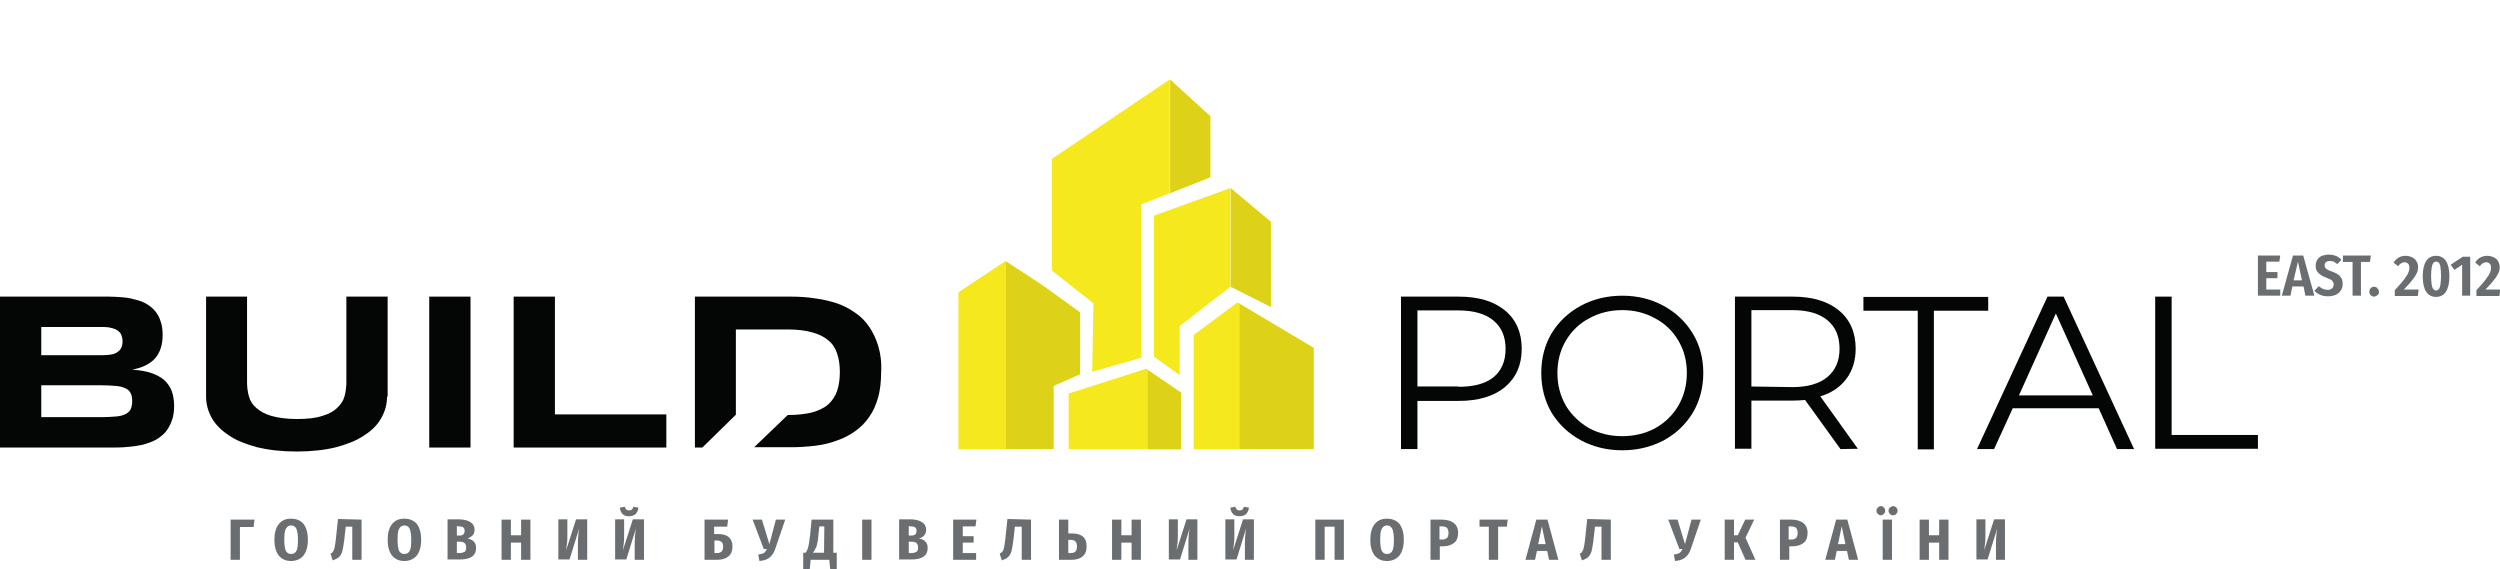 <svg width="202" height="46" viewBox="0 0 202 46" fill="none" xmlns="http://www.w3.org/2000/svg">
<g clip-path="url(#clip0_637_6806)">
<path d="M20.565 41.985L20.489 42.58H19.386V45.232H18.634V41.985H20.565Z" fill="#6A6E70"/>
<path d="M23.523 42.455C23.323 42.455 23.197 42.554 23.097 42.728C22.997 42.901 22.971 43.199 22.971 43.62C22.971 44.042 23.022 44.339 23.097 44.513C23.197 44.686 23.323 44.76 23.523 44.76C23.724 44.76 23.849 44.686 23.95 44.513C24.05 44.339 24.075 44.042 24.075 43.62C24.075 43.199 24.025 42.901 23.95 42.728C23.874 42.554 23.724 42.455 23.523 42.455ZM23.523 41.91C23.95 41.91 24.3 42.059 24.526 42.331C24.752 42.629 24.877 43.05 24.877 43.62C24.877 44.166 24.752 44.587 24.526 44.884C24.3 45.157 23.95 45.33 23.523 45.33C23.097 45.33 22.771 45.182 22.52 44.884C22.294 44.587 22.169 44.166 22.169 43.62C22.169 43.075 22.294 42.629 22.52 42.356C22.771 42.034 23.097 41.91 23.523 41.91Z" fill="#6A6E70"/>
<path d="M29.216 41.985V45.231H28.463V42.555H27.937L27.811 43.67C27.761 44.042 27.711 44.339 27.661 44.537C27.586 44.761 27.511 44.909 27.385 45.008C27.26 45.132 27.084 45.207 26.884 45.281L26.708 44.736C26.808 44.686 26.884 44.637 26.909 44.562C26.959 44.488 27.009 44.389 27.034 44.24C27.059 44.091 27.109 43.893 27.134 43.596L27.31 41.935L29.216 41.985Z" fill="#6A6E70"/>
<path d="M32.675 42.455C32.475 42.455 32.349 42.554 32.249 42.728C32.149 42.901 32.124 43.199 32.124 43.62C32.124 44.042 32.174 44.339 32.249 44.513C32.349 44.686 32.475 44.76 32.675 44.76C32.876 44.76 33.002 44.686 33.102 44.513C33.202 44.339 33.227 44.042 33.227 43.62C33.227 43.199 33.177 42.901 33.102 42.728C33.027 42.554 32.876 42.455 32.675 42.455ZM32.675 41.91C33.102 41.91 33.453 42.059 33.679 42.331C33.904 42.629 34.03 43.05 34.03 43.62C34.03 44.166 33.904 44.587 33.679 44.884C33.453 45.157 33.102 45.33 32.675 45.33C32.249 45.33 31.923 45.182 31.672 44.884C31.447 44.587 31.321 44.166 31.321 43.62C31.321 43.075 31.447 42.629 31.672 42.356C31.923 42.034 32.249 41.91 32.675 41.91Z" fill="#6A6E70"/>
<path d="M37.14 44.686C37.316 44.686 37.441 44.637 37.541 44.587C37.642 44.513 37.667 44.414 37.667 44.24C37.667 43.918 37.491 43.769 37.165 43.769H36.914V44.686H37.14ZM36.914 42.505V43.273H37.115C37.416 43.273 37.541 43.15 37.541 42.877C37.541 42.753 37.491 42.654 37.416 42.604C37.341 42.555 37.215 42.53 37.065 42.53L36.914 42.505ZM37.767 43.497C37.968 43.546 38.143 43.62 38.269 43.744C38.394 43.868 38.469 44.042 38.469 44.265C38.469 44.909 38.018 45.207 37.14 45.207H36.162V41.96H37.015C37.441 41.96 37.767 42.034 37.993 42.183C38.218 42.307 38.344 42.53 38.344 42.803C38.344 42.976 38.294 43.15 38.193 43.249C38.068 43.373 37.917 43.472 37.767 43.497Z" fill="#6A6E70"/>
<path d="M42.106 45.232V43.844H41.279V45.232H40.526V41.985H41.279V43.249H42.106V41.985H42.859V45.232H42.106Z" fill="#6A6E70"/>
<path d="M47.422 45.231H46.695V43.992C46.695 43.571 46.72 43.15 46.795 42.703L46.018 45.207H45.115V41.96H45.843V43.224C45.843 43.472 45.843 43.695 45.817 43.868C45.792 44.042 45.767 44.24 45.742 44.463L46.545 41.96H47.447V45.231" fill="#6A6E70"/>
<path d="M50.832 41.712C50.606 41.712 50.43 41.663 50.305 41.539C50.18 41.415 50.104 41.217 50.079 41.018L50.48 40.944C50.506 41.043 50.556 41.117 50.606 41.167C50.656 41.217 50.731 41.241 50.832 41.241C50.932 41.241 51.007 41.217 51.057 41.167C51.108 41.117 51.158 41.043 51.183 40.944L51.584 41.018C51.559 41.241 51.484 41.39 51.358 41.539C51.233 41.638 51.057 41.712 50.832 41.712ZM52.01 45.232H51.283V43.992C51.283 43.571 51.308 43.15 51.383 42.703L50.606 45.207H49.703V41.96H50.43V43.224C50.43 43.472 50.43 43.695 50.405 43.868C50.38 44.042 50.355 44.24 50.33 44.463L51.133 41.96H52.035V45.232" fill="#6A6E70"/>
<path d="M57.954 44.687C58.104 44.687 58.23 44.637 58.305 44.563C58.38 44.489 58.43 44.34 58.43 44.166C58.43 43.993 58.38 43.869 58.305 43.795C58.23 43.72 58.104 43.671 57.929 43.671H57.728V44.687H57.954ZM58.004 43.15C58.38 43.15 58.681 43.225 58.882 43.398C59.083 43.572 59.183 43.819 59.183 44.142C59.183 44.513 59.083 44.761 58.857 44.959C58.631 45.133 58.355 45.232 57.954 45.232H56.926V41.985H58.832L58.756 42.555H57.703V43.15H58.004Z" fill="#6A6E70"/>
<path d="M62.668 44.266C62.593 44.513 62.493 44.712 62.367 44.86C62.242 45.009 62.117 45.108 61.966 45.183C61.816 45.257 61.615 45.306 61.364 45.331L61.264 44.811C61.465 44.786 61.615 44.736 61.715 44.687C61.816 44.612 61.891 44.513 61.966 44.365H61.715L60.812 41.985H61.565L62.167 43.968L62.693 41.985H63.446L62.668 44.266Z" fill="#6A6E70"/>
<path d="M66.606 42.531H66.204L66.129 43.2C66.104 43.497 66.079 43.745 66.029 43.919C66.004 44.092 65.954 44.241 65.878 44.34C65.828 44.464 65.753 44.563 65.678 44.662H66.581L66.606 42.531ZM67.609 44.662V46H67.082L67.007 45.232H65.502L65.427 46H64.9V44.662H65.101C65.176 44.538 65.251 44.414 65.302 44.216C65.352 44.018 65.402 43.696 65.452 43.274L65.578 41.985H67.333V44.662H67.609Z" fill="#6A6E70"/>
<path d="M70.417 41.985V45.232H69.665V41.985H70.417Z" fill="#6A6E70"/>
<path d="M73.653 44.686C73.829 44.686 73.954 44.637 74.055 44.587C74.155 44.513 74.18 44.414 74.18 44.24C74.18 43.918 74.005 43.769 73.679 43.769H73.428V44.686H73.653ZM73.428 42.505V43.273H73.628C73.929 43.273 74.055 43.15 74.055 42.877C74.055 42.753 74.03 42.654 73.929 42.604C73.854 42.555 73.729 42.53 73.578 42.53L73.428 42.505ZM74.255 43.497C74.456 43.546 74.632 43.62 74.757 43.744C74.882 43.868 74.957 44.042 74.957 44.265C74.957 44.909 74.506 45.207 73.628 45.207H72.65V41.96H73.503C73.929 41.96 74.255 42.034 74.481 42.183C74.707 42.307 74.832 42.53 74.832 42.803C74.832 42.976 74.782 43.15 74.682 43.249C74.581 43.373 74.431 43.472 74.255 43.497Z" fill="#6A6E70"/>
<path d="M78.895 41.985L78.82 42.531H77.792V43.324H78.67V43.844H77.792V44.687H78.87V45.232H77.015V41.985H78.895Z" fill="#6A6E70"/>
<path d="M83.307 41.985V45.231H82.555V42.555H82.003L81.878 43.67C81.828 44.042 81.778 44.339 81.727 44.537C81.652 44.761 81.577 44.909 81.451 45.008C81.326 45.132 81.151 45.207 80.95 45.281L80.774 44.736C80.875 44.686 80.95 44.637 81 44.562C81.05 44.488 81.1 44.389 81.126 44.24C81.151 44.091 81.201 43.893 81.226 43.596L81.401 41.935L83.307 41.985Z" fill="#6A6E70"/>
<path d="M86.543 44.687C86.694 44.687 86.819 44.637 86.894 44.563C86.97 44.489 87.02 44.34 87.02 44.142C87.02 43.968 86.97 43.819 86.894 43.745C86.819 43.671 86.694 43.621 86.518 43.621H86.318V44.687H86.543ZM86.594 43.101C86.995 43.101 87.271 43.175 87.496 43.349C87.697 43.522 87.797 43.77 87.797 44.142C87.797 44.513 87.697 44.786 87.471 44.959C87.271 45.133 86.97 45.232 86.594 45.232H85.565V41.985H86.318V43.101H86.594Z" fill="#6A6E70"/>
<path d="M91.432 45.232V43.844H90.605V45.232H89.853V41.985H90.605V43.249H91.432V41.985H92.185V45.232H91.432Z" fill="#6A6E70"/>
<path d="M96.749 45.231H96.022V43.992C96.022 43.571 96.047 43.15 96.123 42.703L95.345 45.207H94.442V41.96H95.17V43.224C95.17 43.472 95.17 43.695 95.145 43.868C95.12 44.042 95.094 44.24 95.069 44.463L95.872 41.96H96.749V45.231Z" fill="#6A6E70"/>
<path d="M100.161 41.712C99.936 41.712 99.76 41.663 99.635 41.539C99.509 41.415 99.434 41.217 99.409 41.018L99.81 40.944C99.835 41.043 99.885 41.117 99.936 41.167C99.986 41.217 100.061 41.241 100.161 41.241C100.262 41.241 100.337 41.217 100.387 41.167C100.437 41.117 100.487 41.043 100.512 40.944L100.914 41.018C100.889 41.241 100.813 41.39 100.688 41.539C100.563 41.638 100.362 41.712 100.161 41.712ZM101.315 45.232H100.588V43.992C100.588 43.571 100.613 43.15 100.688 42.703L99.911 45.207H99.008V41.96H99.735V43.224C99.735 43.472 99.735 43.695 99.71 43.868C99.685 44.042 99.66 44.24 99.635 44.463L100.437 41.96H101.315V45.232Z" fill="#6A6E70"/>
<path d="M108.585 41.985V45.232H107.833V42.555H107.031V45.232H106.278V41.985H108.585Z" fill="#6A6E70"/>
<path d="M112.073 42.455C111.872 42.455 111.747 42.554 111.647 42.728C111.546 42.901 111.521 43.199 111.521 43.62C111.521 44.042 111.571 44.339 111.647 44.513C111.747 44.686 111.872 44.76 112.073 44.76C112.274 44.76 112.399 44.686 112.499 44.513C112.6 44.339 112.625 44.042 112.625 43.62C112.625 43.199 112.574 42.901 112.499 42.728C112.399 42.554 112.274 42.455 112.073 42.455ZM112.073 41.91C112.499 41.91 112.85 42.059 113.076 42.331C113.302 42.629 113.427 43.05 113.427 43.62C113.427 44.166 113.302 44.587 113.076 44.884C112.85 45.157 112.499 45.33 112.073 45.33C111.647 45.33 111.321 45.182 111.07 44.884C110.844 44.587 110.719 44.166 110.719 43.62C110.719 43.075 110.844 42.629 111.07 42.356C111.321 42.034 111.647 41.91 112.073 41.91Z" fill="#6A6E70"/>
<path d="M116.512 43.596C116.687 43.596 116.813 43.547 116.913 43.472C116.988 43.398 117.038 43.249 117.038 43.051C117.038 42.878 116.988 42.729 116.913 42.654C116.838 42.58 116.712 42.531 116.512 42.531H116.311V43.596H116.512ZM116.487 41.985C116.913 41.985 117.239 42.084 117.465 42.258C117.691 42.431 117.816 42.704 117.816 43.051C117.816 43.398 117.716 43.696 117.49 43.869C117.264 44.042 116.963 44.142 116.587 44.142H116.336V45.232H115.584V41.985H116.487Z" fill="#6A6E70"/>
<path d="M121.827 41.985L121.752 42.555H121.05V45.232H120.297V42.555H119.545V41.985H121.827Z" fill="#6A6E70"/>
<path d="M124.285 43.968H124.887L124.586 42.531L124.285 43.968ZM125.163 45.232L125.012 44.513H124.185L124.034 45.232H123.257L124.135 41.985H125.037L125.915 45.232H125.163Z" fill="#6A6E70"/>
<path d="M130.153 41.985V45.231H129.401V42.555H128.874L128.749 43.67C128.699 44.042 128.649 44.339 128.598 44.537C128.523 44.761 128.448 44.909 128.323 45.008C128.197 45.132 128.022 45.207 127.821 45.281L127.646 44.736C127.746 44.686 127.821 44.637 127.846 44.562C127.896 44.488 127.946 44.389 127.972 44.24C127.997 44.091 128.047 43.893 128.072 43.596L128.247 41.935L130.153 41.985Z" fill="#6A6E70"/>
<path d="M136.649 44.266C136.573 44.513 136.473 44.712 136.348 44.86C136.222 45.009 136.097 45.108 135.947 45.183C135.796 45.257 135.595 45.306 135.345 45.331L135.244 44.811C135.445 44.786 135.595 44.736 135.696 44.687C135.796 44.612 135.871 44.513 135.947 44.365H135.696L134.793 41.985H135.545L136.147 43.968L136.674 41.985H137.426L136.649 44.266Z" fill="#6A6E70"/>
<path d="M141.739 41.985L141.037 43.448L141.839 45.232H141.037L140.41 43.819H140.109V45.232H139.356V41.985H140.109V43.249H140.41L141.012 41.985H141.739Z" fill="#6A6E70"/>
<path d="M144.724 43.596C144.9 43.596 145.025 43.547 145.125 43.472C145.201 43.398 145.251 43.249 145.251 43.051C145.251 42.878 145.201 42.729 145.125 42.654C145.05 42.58 144.9 42.531 144.724 42.531H144.523V43.596H144.724ZM144.724 41.985C145.15 41.985 145.476 42.084 145.702 42.258C145.928 42.431 146.053 42.704 146.053 43.051C146.053 43.398 145.953 43.696 145.727 43.869C145.501 44.042 145.201 44.142 144.824 44.142H144.574V45.232H143.821V41.985H144.724Z" fill="#6A6E70"/>
<path d="M148.511 43.968H149.112L148.812 42.531L148.511 43.968ZM149.388 45.232L149.238 44.513H148.41L148.26 45.232H147.482L148.36 41.985H149.263L150.141 45.232H149.388Z" fill="#6A6E70"/>
<path d="M152.973 40.895C153.074 40.895 153.174 40.945 153.224 41.019C153.299 41.093 153.324 41.168 153.324 41.267C153.324 41.366 153.299 41.44 153.224 41.515C153.149 41.589 153.074 41.639 152.948 41.639C152.848 41.639 152.748 41.589 152.697 41.515C152.622 41.44 152.597 41.366 152.597 41.267C152.597 41.168 152.622 41.093 152.697 41.019C152.798 40.945 152.873 40.895 152.973 40.895ZM151.97 40.895C152.071 40.895 152.171 40.945 152.221 41.019C152.296 41.093 152.321 41.168 152.321 41.267C152.321 41.366 152.296 41.44 152.221 41.515C152.146 41.589 152.071 41.639 151.97 41.639C151.87 41.639 151.795 41.589 151.719 41.515C151.644 41.44 151.619 41.366 151.619 41.267C151.619 41.168 151.644 41.093 151.719 41.019C151.795 40.945 151.87 40.895 151.97 40.895ZM152.873 41.986V45.232H152.121V41.986H152.873Z" fill="#6A6E70"/>
<path d="M156.685 45.232V43.844H155.858V45.232H155.105V41.985H155.858V43.249H156.685V41.985H157.438V45.232H156.685Z" fill="#6A6E70"/>
<path d="M162.001 45.231H161.274V43.992C161.274 43.571 161.299 43.15 161.375 42.703L160.597 45.207H159.694V41.96H160.422V43.224C160.422 43.472 160.422 43.695 160.397 43.868C160.371 44.042 160.346 44.24 160.321 44.463L161.124 41.96H162.001V45.231Z" fill="#6A6E70"/>
<path d="M184.245 20.645L184.17 21.141H183.117V21.984H184.019V22.48H183.117V23.397H184.245V23.892H182.439V20.645H184.245Z" fill="#6A6E70"/>
<path d="M185.323 22.653H186L185.674 21.141L185.323 22.653ZM186.276 23.892L186.126 23.149H185.223L185.072 23.892H184.37L185.273 20.645H186.1L187.003 23.892H186.276Z" fill="#6A6E70"/>
<path d="M188.183 20.571C188.408 20.571 188.584 20.621 188.734 20.67C188.91 20.745 189.06 20.844 189.186 20.993L188.86 21.34C188.759 21.265 188.659 21.191 188.559 21.141C188.458 21.092 188.358 21.092 188.233 21.092C188.107 21.092 188.007 21.116 187.932 21.191C187.857 21.241 187.831 21.34 187.831 21.439C187.831 21.513 187.857 21.587 187.882 21.637C187.907 21.687 187.982 21.736 188.057 21.786C188.132 21.835 188.258 21.885 188.408 21.934C188.609 22.009 188.759 22.083 188.885 22.157C189.01 22.232 189.11 22.356 189.186 22.48C189.261 22.604 189.286 22.752 189.286 22.951C189.286 23.149 189.236 23.322 189.136 23.471C189.035 23.62 188.91 23.744 188.734 23.818C188.559 23.892 188.358 23.942 188.107 23.942C187.656 23.942 187.28 23.793 187.004 23.496L187.355 23.124C187.48 23.223 187.606 23.298 187.706 23.347C187.831 23.397 187.957 23.422 188.082 23.422C188.233 23.422 188.358 23.372 188.433 23.298C188.509 23.223 188.559 23.124 188.559 22.975C188.559 22.852 188.509 22.752 188.433 22.678C188.358 22.604 188.208 22.529 188.007 22.455C187.681 22.331 187.455 22.207 187.305 22.034C187.154 21.885 187.104 21.687 187.104 21.463C187.104 21.29 187.154 21.141 187.23 20.993C187.33 20.844 187.455 20.745 187.606 20.67C187.781 20.621 187.957 20.571 188.183 20.571Z" fill="#6A6E70"/>
<path d="M191.568 20.645L191.492 21.166H190.765V23.892H190.088V21.166H189.311V20.645H191.568Z" fill="#6A6E70"/>
<path d="M191.819 23.173C191.944 23.173 192.019 23.198 192.094 23.297C192.17 23.372 192.22 23.471 192.22 23.57C192.22 23.694 192.195 23.793 192.094 23.843C192.019 23.917 191.919 23.966 191.819 23.966C191.718 23.966 191.618 23.917 191.543 23.843C191.467 23.768 191.442 23.669 191.442 23.57C191.442 23.471 191.467 23.372 191.543 23.297C191.618 23.198 191.718 23.173 191.819 23.173Z" fill="#6A6E70"/>
<path d="M194.376 20.67C194.577 20.67 194.753 20.72 194.903 20.794C195.054 20.869 195.179 20.968 195.254 21.116C195.329 21.241 195.38 21.389 195.38 21.563C195.38 21.736 195.354 21.91 195.279 22.058C195.204 22.207 195.104 22.405 194.928 22.604C194.778 22.827 194.527 23.075 194.226 23.397H195.43L195.354 23.917H193.499V23.446C193.85 23.075 194.101 22.777 194.251 22.579C194.402 22.356 194.527 22.207 194.577 22.058C194.652 21.91 194.677 21.786 194.677 21.612C194.677 21.488 194.652 21.389 194.577 21.315C194.502 21.241 194.427 21.191 194.301 21.191C194.201 21.191 194.101 21.216 194.025 21.265C193.95 21.315 193.85 21.389 193.775 21.513L193.398 21.216C193.649 20.844 193.975 20.67 194.376 20.67Z" fill="#6A6E70"/>
<path d="M196.834 21.141C196.734 21.141 196.659 21.191 196.609 21.265C196.558 21.315 196.508 21.439 196.483 21.612C196.458 21.786 196.433 22.009 196.433 22.306C196.433 22.604 196.458 22.827 196.483 23C196.508 23.174 196.558 23.298 196.609 23.347C196.659 23.422 196.759 23.471 196.834 23.471C196.935 23.471 197.01 23.422 197.06 23.347C197.11 23.298 197.16 23.174 197.185 23C197.21 22.827 197.235 22.579 197.235 22.281C197.235 21.984 197.21 21.736 197.185 21.563C197.16 21.389 197.11 21.29 197.06 21.216C197.01 21.191 196.935 21.141 196.834 21.141ZM196.834 20.67C197.185 20.67 197.461 20.819 197.637 21.092C197.812 21.364 197.913 21.786 197.913 22.331C197.913 22.876 197.812 23.273 197.637 23.57C197.461 23.843 197.185 23.991 196.834 23.991C196.483 23.991 196.207 23.843 196.032 23.57C195.856 23.298 195.756 22.876 195.756 22.331C195.756 21.786 195.856 21.364 196.032 21.092C196.207 20.819 196.483 20.67 196.834 20.67Z" fill="#6A6E70"/>
<path d="M199.593 20.72V23.892H198.941V21.389L198.314 21.81L198.013 21.389L198.991 20.744H199.593" fill="#6A6E70"/>
<path d="M200.972 20.67C201.173 20.67 201.348 20.72 201.499 20.794C201.649 20.869 201.775 20.968 201.85 21.116C201.925 21.241 201.975 21.389 201.975 21.563C201.975 21.736 201.95 21.91 201.875 22.058C201.8 22.207 201.699 22.405 201.524 22.604C201.373 22.827 201.123 23.075 200.822 23.397H202.025L201.95 23.917H200.094V23.446C200.446 23.075 200.696 22.777 200.847 22.579C200.997 22.356 201.123 22.207 201.173 22.058C201.248 21.91 201.273 21.786 201.273 21.612C201.273 21.488 201.248 21.389 201.173 21.315C201.098 21.241 201.022 21.191 200.897 21.191C200.797 21.191 200.696 21.216 200.621 21.265C200.546 21.315 200.446 21.389 200.37 21.513L199.994 21.216C200.22 20.844 200.571 20.67 200.972 20.67Z" fill="#6A6E70"/>
<path d="M10.683 32.394C10.683 32.121 10.633 31.898 10.533 31.724C10.432 31.551 10.282 31.427 10.081 31.353C9.881 31.253 9.605 31.204 9.304 31.179C8.978 31.154 8.602 31.13 8.15 31.13H3.335V33.707H8.15C8.602 33.707 8.978 33.682 9.304 33.657C9.63 33.633 9.881 33.583 10.081 33.484C10.282 33.41 10.432 33.261 10.533 33.112C10.633 32.914 10.683 32.691 10.683 32.394ZM9.906 27.585C9.906 27.437 9.881 27.288 9.83 27.139C9.78 26.991 9.705 26.867 9.58 26.767C9.454 26.643 9.279 26.569 9.078 26.52C8.852 26.445 8.577 26.421 8.251 26.421H3.335V28.701H8.251C8.577 28.701 8.852 28.676 9.078 28.626C9.304 28.577 9.454 28.478 9.58 28.378C9.705 28.279 9.78 28.155 9.83 28.032C9.881 27.883 9.906 27.709 9.906 27.585ZM14.069 32.79C14.069 33.261 14.018 33.657 13.868 34.029C13.742 34.376 13.567 34.674 13.341 34.946C13.116 35.194 12.84 35.392 12.539 35.566C12.238 35.715 11.887 35.839 11.511 35.938C11.134 36.012 10.733 36.086 10.307 36.111C9.881 36.161 9.429 36.161 8.978 36.161H0V23.967H8.777C9.128 23.967 9.479 23.992 9.83 24.016C10.181 24.041 10.533 24.091 10.859 24.19C11.185 24.264 11.486 24.363 11.761 24.512C12.037 24.661 12.288 24.859 12.489 25.082C12.689 25.305 12.865 25.603 12.965 25.925C13.091 26.247 13.141 26.643 13.141 27.065C13.141 27.858 12.94 28.478 12.539 28.948C12.138 29.395 11.511 29.717 10.683 29.866C11.285 29.915 11.787 29.989 12.213 30.138C12.639 30.287 12.99 30.46 13.266 30.708C13.542 30.956 13.742 31.253 13.868 31.576C13.993 31.923 14.069 32.319 14.069 32.79Z" fill="#040606"/>
<path d="M31.272 32.047C31.272 32.666 31.121 33.211 30.82 33.757C30.519 34.302 30.068 34.773 29.441 35.169C28.839 35.591 28.062 35.888 27.159 36.136C26.256 36.359 25.178 36.483 23.974 36.483C22.745 36.483 21.692 36.359 20.764 36.136C19.861 35.888 19.084 35.591 18.482 35.169C17.88 34.773 17.404 34.302 17.103 33.757C16.802 33.211 16.651 32.641 16.651 32.047V23.967H19.962V30.882C19.962 31.278 20.012 31.675 20.112 32.022C20.212 32.394 20.413 32.716 20.714 32.964C21.015 33.236 21.416 33.459 21.943 33.608C22.469 33.757 23.146 33.856 23.999 33.856C24.827 33.856 25.504 33.782 26.03 33.608C26.557 33.459 26.958 33.236 27.234 32.964C27.535 32.691 27.736 32.394 27.836 32.022C27.936 31.675 27.986 31.278 27.986 30.882V23.967H31.322V32.047" fill="#040606"/>
<path d="M34.683 36.136V23.967H38.018V36.161H34.683" fill="#040606"/>
<path d="M41.503 36.136V23.967H44.838V33.484H53.841V36.161H41.503" fill="#040606"/>
<path d="M117.84 31.253C119.068 31.253 120.021 31.006 120.673 30.485C121.325 29.94 121.651 29.172 121.651 28.205C121.651 27.189 121.325 26.445 120.673 25.9C120.021 25.355 119.068 25.082 117.84 25.082H114.529V31.229H117.84V31.253ZM117.865 23.967C119.445 23.967 120.698 24.339 121.601 25.082C122.504 25.826 122.955 26.867 122.955 28.18C122.955 29.494 122.504 30.51 121.601 31.278C120.698 32.022 119.445 32.394 117.865 32.394H114.529V36.285H113.2V23.967H117.865Z" fill="#040606"/>
<path d="M131.08 35.243C132.058 35.243 132.961 35.02 133.739 34.599C134.541 34.153 135.168 33.533 135.619 32.765C136.071 31.972 136.297 31.104 136.297 30.138C136.297 29.171 136.071 28.304 135.619 27.535C135.168 26.767 134.541 26.148 133.739 25.726C132.936 25.28 132.058 25.057 131.08 25.057C130.102 25.057 129.2 25.28 128.397 25.726C127.595 26.148 126.968 26.767 126.516 27.535C126.065 28.304 125.839 29.171 125.839 30.138C125.839 31.104 126.065 31.972 126.516 32.765C126.968 33.533 127.62 34.128 128.397 34.599C129.2 35.02 130.077 35.243 131.08 35.243ZM131.08 36.383C129.852 36.383 128.723 36.111 127.72 35.566C126.717 35.02 125.939 34.277 125.363 33.335C124.811 32.393 124.535 31.303 124.535 30.138C124.535 28.948 124.811 27.882 125.363 26.941C125.939 25.999 126.717 25.255 127.72 24.71C128.723 24.165 129.852 23.892 131.08 23.892C132.309 23.892 133.413 24.165 134.416 24.71C135.419 25.255 136.196 25.999 136.773 26.941C137.35 27.882 137.626 28.973 137.626 30.138C137.626 31.303 137.35 32.393 136.773 33.36C136.196 34.302 135.419 35.045 134.416 35.59C133.413 36.111 132.309 36.383 131.08 36.383Z" fill="#040606"/>
<path d="M144.823 31.278C146.052 31.278 147.005 31.006 147.657 30.46C148.309 29.915 148.635 29.147 148.635 28.18C148.635 27.164 148.309 26.421 147.657 25.875C147.005 25.33 146.052 25.057 144.823 25.057H141.513V31.229L144.823 31.278ZM148.71 36.285L145.851 32.319C145.525 32.344 145.199 32.369 144.848 32.369H141.513V36.26H140.184V23.967H144.848C146.428 23.967 147.682 24.339 148.585 25.082C149.487 25.826 149.939 26.867 149.939 28.18C149.939 29.122 149.688 29.94 149.186 30.609C148.71 31.253 148.008 31.749 147.08 32.022L150.114 36.26L148.71 36.285Z" fill="#040606"/>
<path d="M154.954 25.107H150.565V23.991H160.647V25.107H156.258V36.309H154.954V25.107Z" fill="#040606"/>
<path d="M169.098 31.947L166.114 25.33L163.13 31.947H169.098ZM169.575 32.988H162.628L161.123 36.285H159.744L165.437 23.967H166.741L172.433 36.285H171.054L169.575 32.988Z" fill="#040606"/>
<path d="M174.164 23.967H175.468V35.145H182.439V36.26H174.139V23.967" fill="#040606"/>
<path d="M70.969 27.982C70.794 27.387 70.543 26.867 70.242 26.421C69.941 25.974 69.565 25.578 69.114 25.28C68.662 24.958 68.186 24.71 67.634 24.512C67.107 24.339 66.505 24.19 65.904 24.116C65.277 24.016 64.625 23.967 63.948 23.967H56.148V36.161H56.75L59.459 33.509V26.619H63.596C64.374 26.619 65.051 26.693 65.578 26.842C66.129 26.991 66.556 27.189 66.907 27.486C67.258 27.759 67.484 28.106 67.634 28.552C67.784 28.973 67.86 29.494 67.86 30.064C67.86 30.634 67.784 31.154 67.634 31.6C67.484 32.022 67.233 32.394 66.907 32.691C66.581 32.964 66.129 33.187 65.578 33.335C65.051 33.459 64.399 33.534 63.647 33.534L60.938 36.136H63.948C64.625 36.136 65.277 36.086 65.904 36.012C66.531 35.938 67.107 35.789 67.634 35.591C68.161 35.417 68.662 35.145 69.088 34.847C69.54 34.525 69.916 34.153 70.217 33.707C70.543 33.261 70.769 32.74 70.944 32.146C71.12 31.526 71.195 30.832 71.195 30.064C71.245 29.271 71.145 28.577 70.969 27.982Z" fill="#040606"/>
<path d="M94.517 16.953L93.238 17.399V17.448L94.517 16.977V16.953Z" fill="#F5E81C"/>
<path d="M88.248 30.039L92.236 28.898V16.506L94.518 15.614V6.419L84.988 12.838V21.86L88.349 24.512L88.248 30.039Z" fill="#F5E81C"/>
<path d="M97.803 15.788L94.543 16.953V16.977L97.803 15.788Z" fill="#DED218"/>
<path d="M97.803 14.325V9.393L94.543 6.419V15.614L97.803 14.325Z" fill="#DED218"/>
<path d="M94.517 16.977L93.238 17.448V28.824L95.32 30.311V26.346L99.407 23.174V15.193L97.777 15.788L94.517 16.977Z" fill="#F5E81C"/>
<path d="M102.693 24.809V17.919L99.433 15.193V23.174L102.693 24.809Z" fill="#DED218"/>
<path d="M99.984 24.438L96.448 27.065V36.285H100.185V24.537L99.984 24.438Z" fill="#F5E81C"/>
<path d="M100.16 24.537V36.285H106.154V28.106L100.16 24.537Z" fill="#DED218"/>
<path d="M77.439 23.62V36.285H81.251V21.092L77.439 23.62Z" fill="#F5E81C"/>
<path d="M87.27 30.237V25.231L84.135 22.975L81.251 21.092V36.285H84.963H85.138V31.179L87.27 30.237Z" fill="#DED218"/>
<path d="M92.611 29.791L86.342 31.799V36.285H92.712V29.841L92.611 29.791Z" fill="#F5E81C"/>
<path d="M92.712 29.865V36.309H95.445V31.724L92.712 29.865Z" fill="#DED218"/>
</g>
<defs>
<clipPath id="clip0_637_6806">
<rect width="202" height="46" fill="white"/>
</clipPath>
</defs>
</svg>
